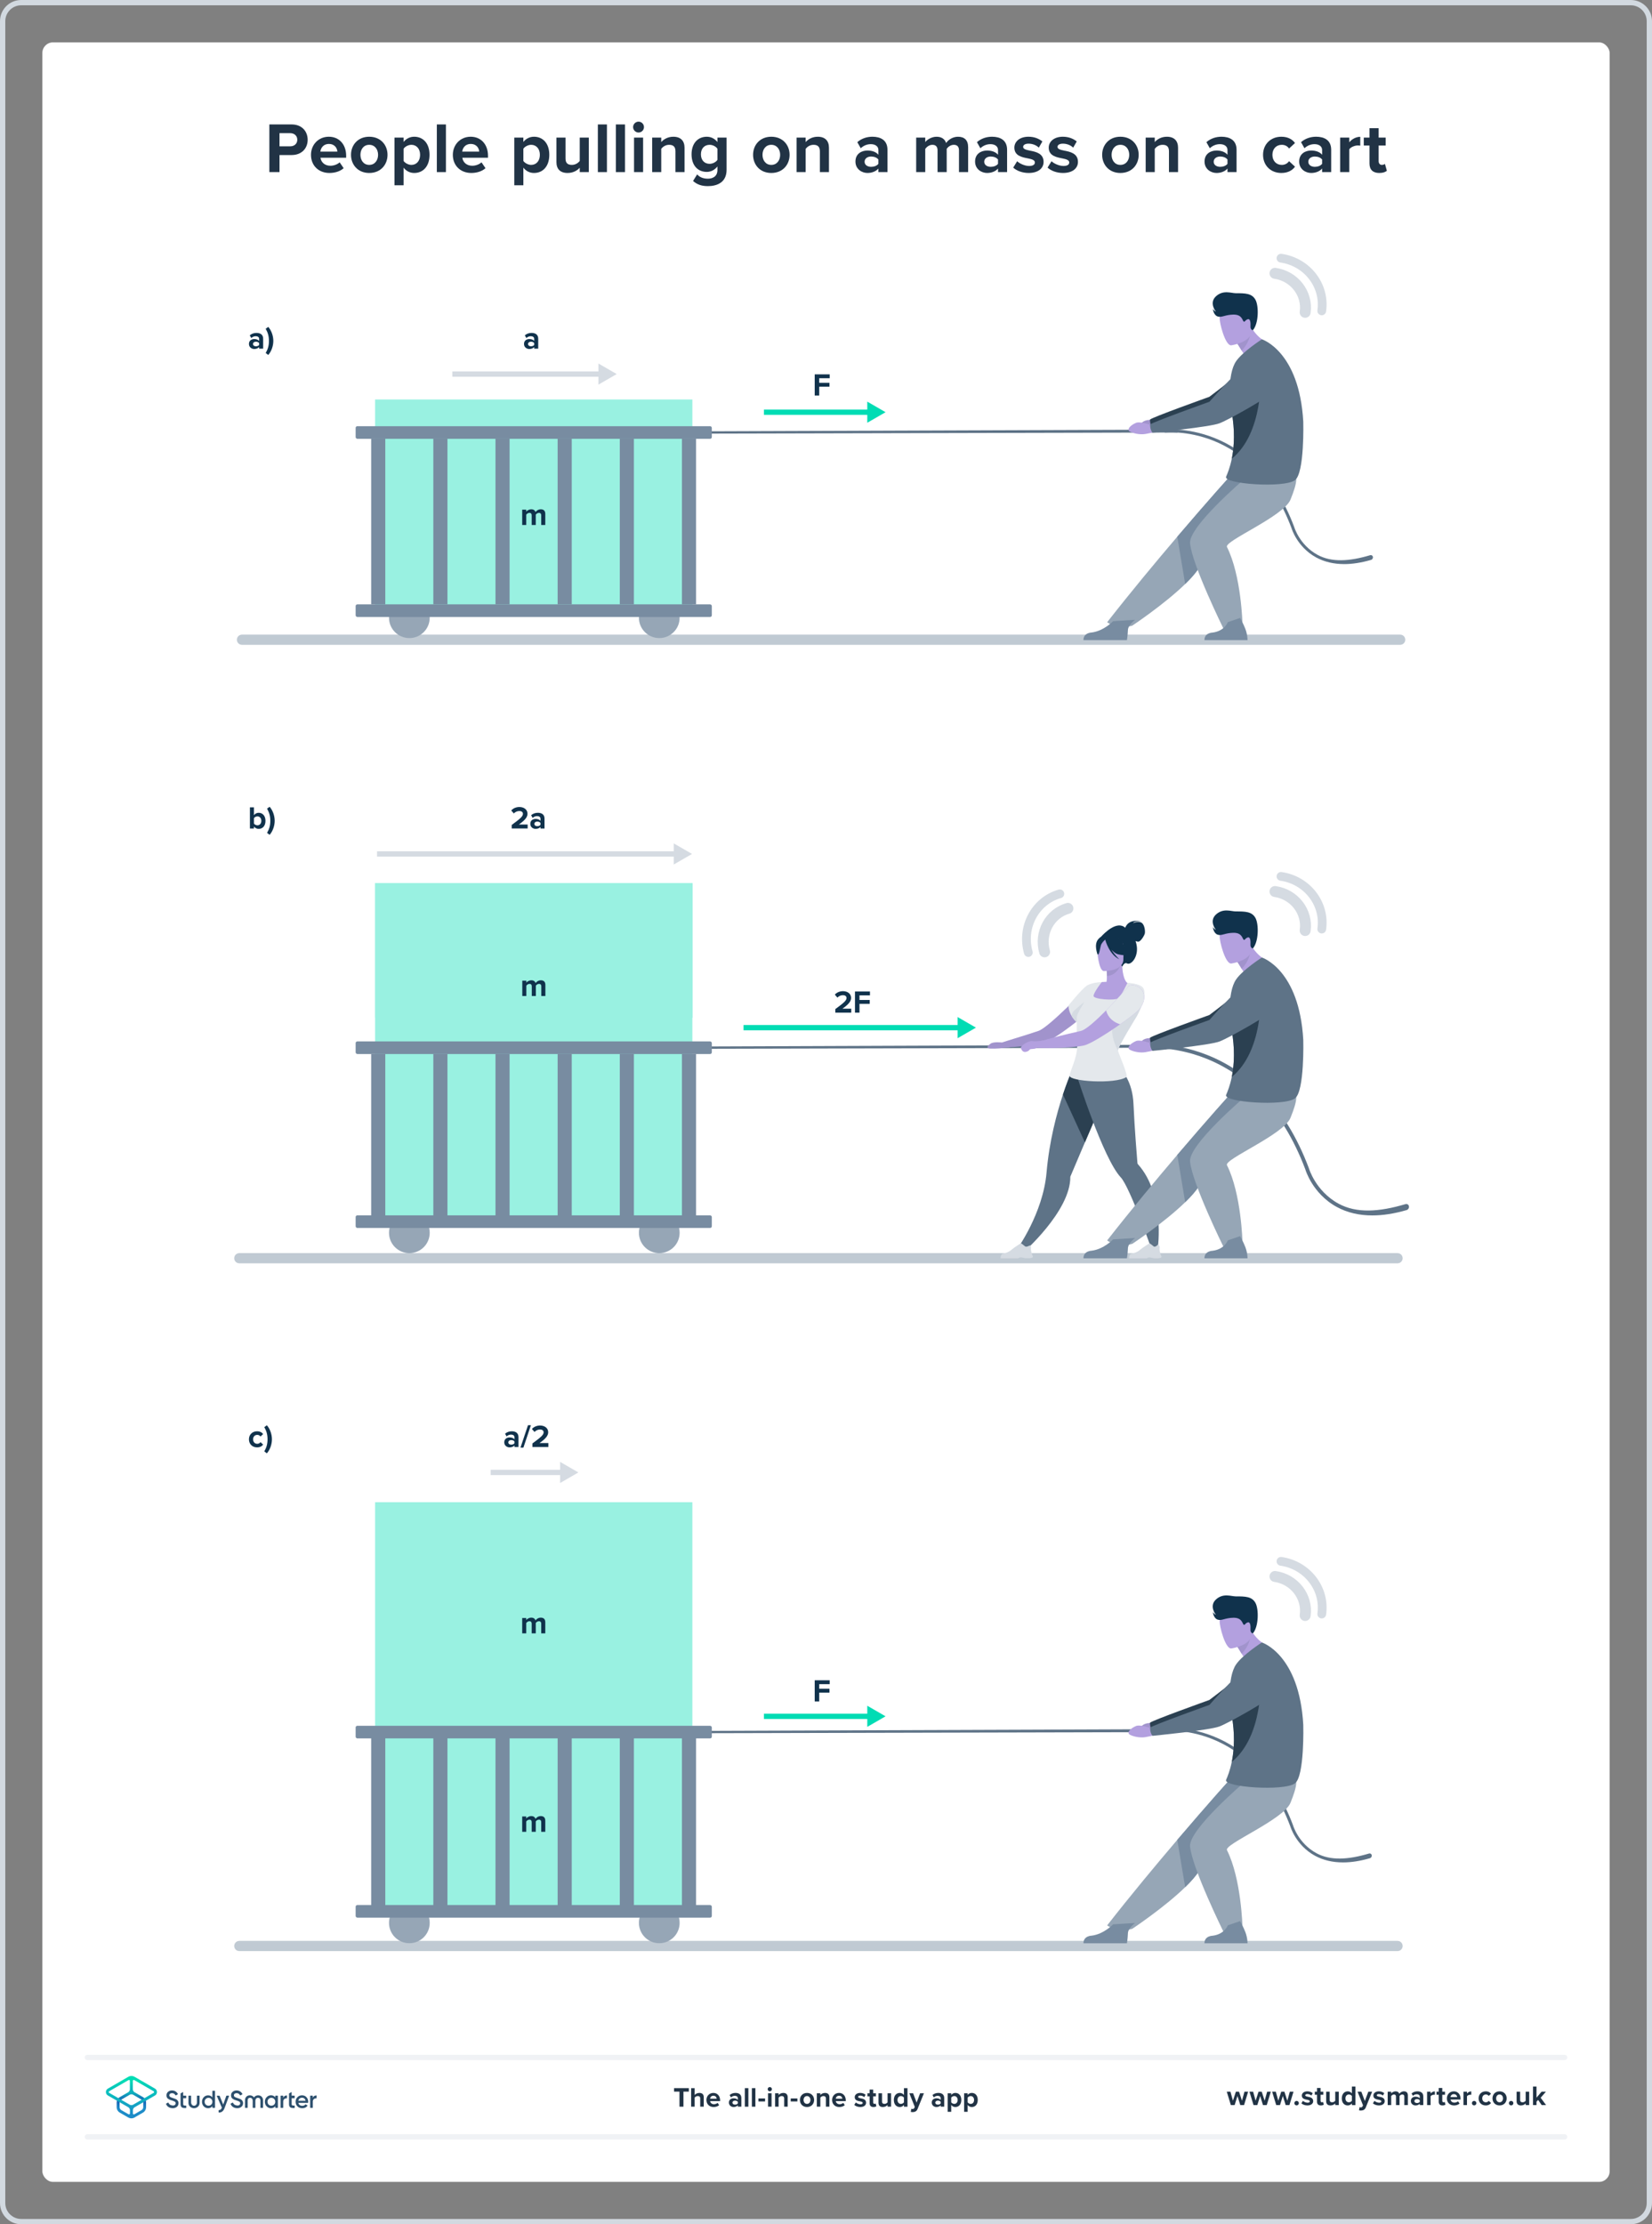 <?xml version="1.0" encoding="UTF-8"?><svg xmlns="http://www.w3.org/2000/svg" xmlns:xlink="http://www.w3.org/1999/xlink" viewBox="0 0 624 840"><rect x="0" y="0" width="624" height="840" fill="#808080" stroke="none"/><defs><style>.cls-1{stroke:#c0cad3;stroke-width:3px;}.cls-1,.cls-2,.cls-3,.cls-4,.cls-5,.cls-6{fill:none;}.cls-1,.cls-3{stroke-miterlimit:10;}.cls-7{fill:url(#linear-gradient);}.cls-8{fill:#00dcb4;}.cls-9{fill:#fff;}.cls-10{fill:#e4e8ec;}.cls-11{fill:#a193cc;}.cls-12{fill:#d2d9e0;}.cls-13{fill:#b3a0df;}.cls-14{fill:#d5dbe2;}.cls-15{fill:#10324c;}.cls-16{fill:#213345;}.cls-17{fill:#96a6b6;}.cls-18{fill:#99f1e1;}.cls-19{fill:#2b4051;}.cls-20{fill:#2d506e;}.cls-21{fill:#788ca1;}.cls-22{fill:#5e7387;}.cls-2{stroke-width:3.305px;}.cls-2,.cls-3,.cls-4{stroke-linecap:round;}.cls-2,.cls-4,.cls-5,.cls-6{stroke-linejoin:round;}.cls-2,.cls-4,.cls-6{stroke:#d5dbe2;}.cls-3{stroke:#f0f2f5;}.cls-3,.cls-5,.cls-6{stroke-width:2px;}.cls-23{fill:url(#linear-gradient-2);}.cls-4{stroke-width:4.131px;}.cls-5{stroke:#00dcb4;}</style><linearGradient id="linear-gradient" x1="49.625" y1="4806.143" x2="49.625" y2="4818.789" gradientTransform="translate(0 5604.614) scale(1 -1)" gradientUnits="userSpaceOnUse"><stop offset="0" stop-color="#1e8cc8"/><stop offset=".153" stop-color="#1e8cc8"/><stop offset=".225" stop-color="#1d84c4"/><stop offset=".336" stop-color="#1b6ebb"/><stop offset=".4" stop-color="#195fb4"/><stop offset=".46" stop-color="#176fb6"/><stop offset=".576" stop-color="#1298bb"/><stop offset=".634" stop-color="#0fafbe"/><stop offset=".74" stop-color="#0cb7bc"/><stop offset=".903" stop-color="#05ccb8"/><stop offset="1" stop-color="#00dcb4"/></linearGradient><linearGradient id="linear-gradient-2" x1="49.647" y1="4806.116" x2="49.647" y2="4818.704" gradientTransform="translate(0 5604.614) scale(1 -1)" gradientUnits="userSpaceOnUse"><stop offset="0" stop-color="#1e8cc8"/><stop offset=".624" stop-color="#0abebe"/><stop offset=".758" stop-color="#08c3bc"/><stop offset=".91" stop-color="#04d0b8"/><stop offset="1" stop-color="#00dcb4"/></linearGradient></defs><g id="Template"><rect class="cls-9" x="16" y="16" width="592" height="808" rx="4" ry="4"/><path class="cls-12" d="m616,2c3.308,0,6,2.692,6,6v824c0,3.309-2.692,6-6,6H8c-3.308,0-6-2.691-6-6V8c0-3.308,2.692-6,6-6h608m0-2H8C3.582,0,0,3.582,0,8v824C0,836.418,3.582,840,8,840h608c4.418,0,8-3.582,8-8V8c0-4.418-3.582-8-8-8h0Z"/></g><g id="Artwork"><path class="cls-1" d="m527.888,735.342H90.394c-.237,0-.43-.194-.43-.43h0c0-.237.194-.43.43-.43h437.494c.237,0,.43.194.43.43h0c0,.236-.194.43-.43.43Z"/><path class="cls-22" d="m507.27,703.348c-3.933,0-7.455-.833-10.535-2.497-3.78-2.042-6.131-4.979-7.438-7.083-1.348-2.17-1.884-3.894-1.952-4.123-3.431-9.111-8.083-16.669-13.825-22.464-4.588-4.629-9.88-8.152-15.729-10.47-9.953-3.945-18.149-3.021-18.231-3.01l-.132-1.102c.087-.01,2.169-.253,5.535.005,3.095.237,7.904.963,13.237,3.076,5.993,2.375,11.413,5.982,16.109,10.721,5.858,5.911,10.596,13.607,14.083,22.874l.014.043c.005.017.511,1.745,1.859,3.904,1.236,1.981,3.457,4.745,7.014,6.663,5.285,2.848,11.906,2.468,19.848.102.436-.13.893.132.999.575h0c.125.523-.181,1.055-.698,1.205-3.635,1.055-7.026,1.583-10.157,1.583Z"/><path class="cls-22" d="m140.913,654.682h0c-.001-.304.234-.551.524-.551l298.541-1.095.003,1.11-285.602.667-12.93.418c-.294.006-.536-.241-.537-.548Z"/><line class="cls-5" x1="288.559" y1="648.174" x2="328.76" y2="648.174"/><polygon class="cls-8" points="327.592 652.163 334.5 648.174 327.592 644.185 327.592 652.163"/><path class="cls-15" d="m307.735,642.567v-8h5.661v1.463h-3.958v1.739h3.874v1.463h-3.874v3.334h-1.703Z"/><path class="cls-11" d="m438.702,650.987s-4.905-.96-6.904.404c-1.998,1.364-3.461,3.597-2.186,4.076,1.275.48,5.123-.646,5.791-1.066.668-.42,2.676-1.022,2.904-1.278.227-.256.394-2.136.394-2.136Z"/><path class="cls-19" d="m479.094,624.324s-15.389,12.579-22.309,17.686c0,0-21.828,7.811-22.406,8.592,0,0-.097,1.896.908,3.084,0,0,21.594-2.096,25.353-3.563,3.759-1.467,18.664-9.926,19.902-11.661,1.238-1.735,4.83-15.427-1.448-14.137Z"/><path class="cls-17" d="m483.43,676.317c-7.937,6.017-25.037,21.426-30.43,30.14-1.192,1.926-3.094,4.074-5.334,6.25-7.889,7.673-19.968,15.71-19.968,15.71-5.835,1.763-9.491-1.296-9.491-1.296,8.876-11.357,18.373-22.78,26.476-32.289,11.579-13.589,20.308-23.27,20.308-23.27l18.439,4.756Z"/><path class="cls-21" d="m483.43,676.317c-7.937,6.017-25.037,21.426-30.43,30.14-1.192,1.926-3.094,4.074-5.334,6.25l-2.983-17.875c11.579-13.589,20.308-23.27,20.308-23.27l18.439,4.756Z"/><path class="cls-17" d="m470.212,672.908s-21.354,18.119-20.701,24.459c.854,8.293,12.59,32.11,12.59,32.11,0,0,2.043,1.194,7.208-1.758,0,0-.415-18.195-5.861-29.013-1.13-2.244,21.431-11.54,24.006-17.897,2.575-6.357,3.196-9.934,0-9.997-3.196-.062-17.242,2.095-17.242,2.095Z"/><path class="cls-13" d="m478.969,621.607s-1.035,6.03-6.356,6.882c0,0-2.254-1.707-3.241-3.361-.121-.203-.24-.4-.354-.587-1.12-1.857-1.799-2.87-1.799-2.87,0,0,.001-.001.004-.003.149-.198,5.026-6.603,5.15-6.38,2.857,5.124,6.596,6.32,6.596,6.32Z"/><path class="cls-11" d="m472.435,616.872c.054,1.511-.754,5.004-3.417,7.669-1.12-1.857-1.799-2.87-1.799-2.87,0,0,.001-.001.004-.003.15-.152,5.198-5.242,5.212-4.795Z"/><path class="cls-13" d="m465.041,622.556s8.53-1.12,7.751-6.422c-.779-5.302-.203-9.017-5.683-8.526-5.48.491-6.238,2.669-6.409,4.502-.17,1.833,2.101,10.6,4.34,10.445Z"/><path class="cls-22" d="m492.278,651.433s.529,19.331-3.131,22.045c-4.205,3.117-27.218,1.423-26.017-1.312.527-1.197,1.462-3.462,2.14-6.771.053-.256.103-.518.153-.787.765-4.177,1.085-9.866-.201-17.029-.083-.468-.161-.939-.229-1.409-.305-2.076-.467-4.17-.484-6.178-.038-4.736.739-8.992,2.371-11.394,2.484-3.652,9.761-8.314,9.761-8.314,0,0,14.14,4.414,15.638,31.149Z"/><path class="cls-19" d="m476.142,634.269s1.145,21.334-10.872,31.127c.053-.256.103-.518.153-.787.765-4.177,1.085-9.866-.201-17.029-.083-.468-.161-.939-.229-1.409,3.258-6.346,7.445-11.699,11.15-11.902Z"/><path class="cls-15" d="m473.239,616.844s-.974-.101-.901-1.439c.073-1.338-.037-3.073-1.096-2.682-1.059.39-1.059,1.258-1.534.781-.475-.477-.615-2.603-3.836-2.552-3.221.051-4.457,1.251-5.992.687-1.534-.564-1.754-2.82-1.754-2.82,0,0,.475.781,1.133.998,0,0-2.704-3.254.036-5.77s5.777-1.169,7.453-1.171c3.693-.006,6.083.067,7.435,2.41,1.352,2.343,1.272,9.086-.944,11.559Z"/><path class="cls-13" d="m436.579,653.273s-5.673-2.195-7.444-1.457c-2.234.93-3.602,2.549-2.437,3.254,1.165.706,3.861,1.345,6.012.954.777-.141,2.819-.514,3.089-.723.271-.21.78-2.027.78-2.027Z"/><path class="cls-22" d="m477.122,625.733s-4.729.426-20.295,18.137c0,0-21.828,7.811-22.406,8.592,0,0-.097,1.896.908,3.084,0,0,21.594-2.096,25.353-3.563,3.759-1.467,18.664-9.925,19.902-11.661,1.238-1.735,2.816-15.878-3.462-14.588Z"/><path class="cls-21" d="m420.446,726.731s-3.458,3.682-8.1,4.279c0,0-3.103.026-3.103,2.877h16.424s.277-1.374.38-3.837c.08-1.892,2.714-3.837,2.714-3.837l-8.316.519Z"/><path class="cls-21" d="m463.769,727.103s-1.149,3.342-5.75,3.933c0,0-3.076.026-3.076,2.851h16.278s.051-1.9-.805-4.189c-.713-1.904-2.005-4.189-2.005-4.189l-4.642,1.593Z"/><path class="cls-2" d="m483.854,589.646c9.882,1.419,16.778,10.33,15.404,19.904"/><path class="cls-4" d="m481.587,595.361c7.316,1.05,12.421,7.648,11.404,14.736"/><circle class="cls-17" cx="154.626" cy="726.176" r="7.691"/><circle class="cls-17" cx="249.024" cy="726.176" r="7.691"/><rect class="cls-18" x="141.68" y="567.315" width="119.841" height="155.74"/><path class="cls-15" d="m204.431,616.844v-3.658c0-.54-.24-.923-.863-.923-.54,0-.983.36-1.199.672v3.91h-1.535v-3.658c0-.54-.24-.923-.864-.923-.528,0-.971.36-1.199.684v3.898h-1.523v-5.793h1.523v.756c.24-.348,1.007-.899,1.895-.899.852,0,1.391.396,1.607,1.055.336-.528,1.103-1.055,1.991-1.055,1.067,0,1.703.564,1.703,1.751v4.186h-1.535Z"/><path class="cls-15" d="m204.431,691.79v-3.658c0-.54-.24-.923-.863-.923-.54,0-.983.36-1.199.672v3.91h-1.535v-3.658c0-.54-.24-.923-.864-.923-.528,0-.971.36-1.199.684v3.898h-1.523v-5.793h1.523v.756c.24-.348,1.007-.899,1.895-.899.852,0,1.391.396,1.607,1.055.336-.528,1.103-1.055,1.991-1.055,1.068,0,1.703.564,1.703,1.751v4.186h-1.535Z"/><line class="cls-6" x1="185.338" y1="556.077" x2="212.732" y2="556.077"/><polygon class="cls-14" points="211.565 560.065 218.472 556.077 211.565 552.088 211.565 560.065"/><path class="cls-15" d="m194.317,546.47v-.6c-.396.468-1.08.744-1.835.744-.924,0-2.015-.624-2.015-1.919,0-1.355,1.091-1.847,2.015-1.847.768,0,1.451.24,1.835.708v-.803c0-.588-.504-.972-1.272-.972-.624,0-1.199.228-1.691.684l-.576-1.02c.708-.624,1.619-.911,2.53-.911,1.319,0,2.531.527,2.531,2.194v3.742h-1.523Zm0-2.111c-.252-.336-.732-.504-1.224-.504-.6,0-1.091.324-1.091.875,0,.54.492.852,1.091.852.492,0,.972-.168,1.224-.503v-.72Z"/><path class="cls-15" d="m196.596,546.71l2.842-8.479h1.103l-2.842,8.479h-1.103Z"/><path class="cls-15" d="m201.106,546.47v-1.343c3.274-2.411,4.234-3.238,4.234-4.222,0-.696-.636-1.044-1.307-1.044-.9,0-1.595.36-2.135.923l-.972-1.127c.78-.899,1.967-1.307,3.083-1.307,1.703,0,3.058.96,3.058,2.555,0,1.367-1.127,2.555-3.274,4.066h3.334v1.499h-6.021Z"/><rect class="cls-21" x="140.202" y="654.702" width="5.332" height="66.972"/><rect class="cls-21" x="163.679" y="654.702" width="5.332" height="66.972"/><rect class="cls-21" x="234.108" y="654.702" width="5.332" height="66.972"/><rect class="cls-21" x="257.584" y="654.702" width="5.332" height="66.972"/><rect class="cls-21" x="187.155" y="654.702" width="5.332" height="66.972"/><rect class="cls-21" x="210.631" y="654.702" width="5.332" height="66.972"/><rect class="cls-21" x="134.333" y="719.449" width="134.539" height="4.765" rx=".645" ry=".645"/><rect class="cls-21" x="134.333" y="651.75" width="134.539" height="4.765" rx=".645" ry=".645"/><g id="text_label_large_free_"><path class="cls-15" d="m97.099,540.533c1.188,0,1.907.516,2.291,1.055l-.995.923c-.276-.396-.696-.624-1.224-.624-.923,0-1.571.672-1.571,1.679s.647,1.691,1.571,1.691c.528,0,.948-.24,1.224-.624l.995.923c-.384.54-1.103,1.056-2.291,1.056-1.787,0-3.07-1.259-3.07-3.046,0-1.775,1.283-3.034,3.07-3.034Z"/><path class="cls-15" d="m99.834,538.974l.96-.719c1.175,1.319,1.919,3.37,1.919,5.301s-.744,3.994-1.919,5.301l-.96-.744c.827-1.439,1.223-2.758,1.223-4.558s-.396-3.118-1.223-4.582Z"/></g><circle class="cls-17" cx="154.626" cy="465.56" r="7.691"/><circle class="cls-17" cx="249.024" cy="465.56" r="7.691"/><path class="cls-1" d="m527.888,475.604H90.394c-.237,0-.43-.194-.43-.43h0c0-.237.194-.43.43-.43h437.494c.237,0,.43.194.43.43h0c0,.236-.194.43-.43.43Z"/><path class="cls-22" d="m518.372,459.014c-5,0-9.477-1.058-13.393-3.174-4.806-2.596-7.794-6.33-9.455-9.004-1.713-2.759-2.395-4.95-2.482-5.242-4.362-11.582-10.275-21.19-17.575-28.557-5.832-5.885-12.559-10.363-19.996-13.31-12.652-5.015-23.072-3.84-23.176-3.827l-.168-1.401c.111-.013,2.757-.321,7.036.006,3.934.301,10.048,1.224,16.828,3.91,7.619,3.019,14.508,7.605,20.478,13.629,7.446,7.514,13.47,17.297,17.903,29.078l.018.054c.006.021.649,2.218,2.363,4.963,1.571,2.519,4.394,6.032,8.917,8.47,6.718,3.621,15.135,3.138,25.231.13.555-.166,1.135.168,1.27.731h0c.159.665-.231,1.341-.887,1.531-4.622,1.342-8.932,2.012-12.912,2.012Z"/><path class="cls-22" d="m140.914,396.222h0c-.001-.304.228-.551.512-.551l291.495-1.095.003,1.11-278.861.667-12.625.418c-.287.006-.524-.241-.524-.548Z"/><polygon class="cls-18" points="261.628 333.493 261.628 384.383 261.521 384.383 261.521 461.851 141.68 461.851 141.68 384.383 141.644 384.383 141.644 333.493 261.628 333.493"/><path class="cls-15" d="m204.466,376.15v-3.658c0-.54-.24-.923-.863-.923-.54,0-.983.36-1.199.672v3.91h-1.535v-3.658c0-.54-.24-.923-.864-.923-.528,0-.971.36-1.199.684v3.898h-1.523v-5.793h1.523v.756c.24-.348,1.007-.899,1.895-.899.852,0,1.391.396,1.607,1.055.336-.528,1.103-1.055,1.991-1.055,1.067,0,1.703.564,1.703,1.751v4.186h-1.535Z"/><line class="cls-6" x1="142.413" y1="322.497" x2="255.656" y2="322.497"/><polygon class="cls-14" points="254.489 326.486 261.397 322.498 254.489 318.508 254.489 326.486"/><path class="cls-15" d="m193.289,312.89v-1.343c3.274-2.411,4.234-3.238,4.234-4.222,0-.696-.636-1.044-1.307-1.044-.899,0-1.595.36-2.135.923l-.972-1.127c.78-.9,1.967-1.308,3.083-1.308,1.703,0,3.058.96,3.058,2.555,0,1.367-1.127,2.555-3.274,4.066h3.334v1.499h-6.021Z"/><path class="cls-15" d="m204.155,312.89v-.6c-.396.468-1.08.744-1.835.744-.923,0-2.015-.624-2.015-1.919,0-1.355,1.091-1.847,2.015-1.847.768,0,1.452.24,1.835.708v-.803c0-.588-.504-.972-1.272-.972-.624,0-1.199.228-1.691.684l-.576-1.02c.708-.624,1.619-.911,2.53-.911,1.319,0,2.531.527,2.531,2.195v3.742h-1.523Zm0-2.111c-.252-.336-.732-.504-1.224-.504-.6,0-1.091.324-1.091.875,0,.54.492.852,1.091.852.492,0,.972-.168,1.224-.503v-.72Z"/><line class="cls-5" x1="280.85" y1="388.091" x2="362.887" y2="388.091"/><polygon class="cls-8" points="361.72 392.08 368.628 388.092 361.72 384.102 361.72 392.08"/><path class="cls-15" d="m315.518,382.438v-1.343c3.274-2.411,4.234-3.238,4.234-4.222,0-.696-.636-1.044-1.307-1.044-.9,0-1.595.36-2.135.923l-.972-1.127c.78-.9,1.967-1.308,3.083-1.308,1.703,0,3.058.96,3.058,2.555,0,1.367-1.127,2.555-3.274,4.066h3.334v1.499h-6.021Z"/><path class="cls-15" d="m322.942,382.438v-8h5.661v1.463h-3.958v1.739h3.874v1.463h-3.874v3.334h-1.703Z"/><path class="cls-11" d="m410.709,372.768s-14.512,15.243-18.477,16.567c-6.311,2.107-11.1,3.467-13.754,4.369h0s-3.272-.379-4.347.46c-1.075.84-1.377,1.32-.94,1.685.436.365,4.529.106,5.288,0,.758-.106,3.042-.305,3.042-.305l-.086-.052c4.413-.216,10.356-1.055,12.834-1.697,4.081-1.058,16.873-11.194,18.524-13.402,4.548-6.08.833-9.069-2.082-7.625Z"/><path class="cls-13" d="m425.87,371.171c-.734-.148-2.006-2.826-1.982-7.163l-.332.065-5.585,1.095s.124,1.757.125,3.412c.001.846-.031,1.663-.128,2.208-1.077.04-1.806.088-1.806.088,0,0-4.361,3.873-4.714,5.938-.353,2.066,7.961,2.015,10.782,1.763s3.64-7.408,3.64-7.408h0Z"/><path class="cls-11" d="m417.971,365.168s.124,1.757.125,3.412c3.124-.083,4.781-2.929,5.46-4.508l-5.585,1.095Z"/><path class="cls-15" d="m431.169,348.464c-1.237-.76-3.217.142-3.217.142.686-.96,3.181-.641,3.181-.641-4.983-1.07-6.018,2.126-6.098,2.407-3.137-2.841-7.932,2.051-9.114,3.357-1.167,1.014-2.305,3.001-.532,7.418l.532,1.726,6.735.486,1.258,1.673s.759-1.746,1.756-1.198c1.555.853,4.571-2.582,3.618-7.11-.103-.49-.228-.936-.365-1.347.323.142.69.257,1.033.258.906.002,2.278-2.307,2.464-3.083.186-.776-.012-3.327-1.25-4.088Z"/><path class="cls-13" d="m416.924,366.733s7.391.135,7.405-4.469c.013-4.604.977-7.687-3.742-7.969-4.719-.281-5.641,1.473-6.019,3.009-.378,1.536.434,9.275,2.356,9.429Z"/><path class="cls-15" d="m422.339,360.387c3.105.804,4.453-.025,4.453-.025,0,0-2.379-1.897-2.867-5.201,0,0-4.745-2.822-6.644-1.077-.484-.416-1.345-.718-2.489.662-1.717,2.074-.199,5.748-.199,5.748.703.083.874-2.33,1.244-3.502.273-.862,1.164-1.741,1.616-2.145.144.532,1.622,5.706,5.335,7.43,0,0-1.708-1.521-2.961-3.63.719.819,1.564,1.495,2.513,1.741Z"/><path class="cls-22" d="m416.92,414.915c-2.104,4.783-4.779,11.009-7.124,16.506-.483,1.13-.951,2.229-1.398,3.278-2.358,5.535-4.109,9.688-4.109,9.688.147,13.062-18.154,28.971-18.154,28.971l-2.074-1.449s9.895-13.553,11.247-29.1c1.033-11.876,3.836-22.342,6.195-29.455,1.292-3.893,2.45-6.782,3.114-8.35.503-.168,1.041-.276,1.609-.33l10.143,9.912.551.33Z"/><path class="cls-19" d="m416.92,414.915c-2.104,4.783-4.779,11.009-7.124,16.506l-8.293-18.069c1.292-3.893,2.45-6.782,3.114-8.35.503-.168,1.041-.276,1.609-.33l10.143,9.912.551.33Z"/><path class="cls-22" d="m437.34,471.37l-2.237.795s-8.32-23.853-11.766-27.525c-6.658-7.095-16.458-38.034-16.458-38.034l15.099-4.298c1.964,1.904,5.794,6.103,6.167,14.611.41,9.368,1.325,20.245,1.495,22.36 0.0.002 0.0.003.001.005.013.164.1.305.21.427,10.31,11.474,7.491,31.66,7.491,31.66Z"/><path class="cls-10" d="m431.387,379.328c-.845,2.384-1.977,4.425-1.977,4.425,0,0-7.37,11.889-7.123,13.032.246,1.142,3.988,9.459,3.171,9.985-4.336,2.795-21.775,1.616-21.453-.557.323-2.173,2.74-6.338,2.875-11.04.072-2.551-.247-5.758-.164-8.768.002-.108.006-.216.01-.323-.825-.77-1.433-1.534-1.878-2.254-1.443-2.329-1.198-4.181-1.198-4.181,0,0,4.844-5.971,6.71-7.306,1.866-1.334,5.803-1.462,5.803-1.462,0,0-3.034,3.872-3.102,5.216-.068,1.344,7.972,1.814,9.226.941,1.254-.874,3.584-5.863,3.584-5.863,0,0,5.025.196,6.033,2.067.785,1.457.254,3.916-.517,6.089Z"/><path class="cls-14" d="m406.712,384.356c.067,1.411.003,2.048.003,2.048.002-.108.006-.216.01-.323-.825-.77-1.433-1.534-1.878-2.254-.09-.714.16-1.524,1.092-2.359,2.889-2.586,3.662-3.023,3.662-3.023,0,0-2.957,4.5-2.889,5.911Z"/><path class="cls-14" d="m429.409,383.752s-7.37,11.889-7.123,13.032c-7.061-13.491,4.844-16.74,9.1-17.457-.845,2.384-1.977,4.425-1.977,4.425Z"/><path class="cls-14" d="m390.169,474.629s-.131-.322-.286-.775c-.256-.748-.577-1.854-.479-2.45.07-.422-.021-.765-.144-1.014-.154-.316-1.449.821-2.091.282-1.242-1.044-1.528-1.131-1.587-1.132l-.014.003s-2.723,1.729-3.433,2.373c-1.263,1.149-2.644,1.332-3.345,1.537-.284.083-.513.292-.618.567-.156.405-.314.956-.147,1.193l6.611-.014s.004-.005.014-.015c.074-.077.447-.41,1.259-.306.535.069.92.219,1.442.3l1.556-.003c1.338-.171,1.263-.544,1.263-.544Z"/><path class="cls-14" d="m438.746,474.656s-.13-.321-.284-.775c-.254-.749-.573-1.855-.474-2.451.071-.423-.019-.765-.142-1.015-.153-.316-.358-.486-.358-.486,0,0-1.093,1.303-1.734.763-1.24-1.047-1.525-1.135-1.585-1.136l-.014.003s-2.727,1.722-3.438,2.366c-1.265,1.146-2.647,1.326-3.348,1.529-.284.082-.513.29-.619.566-.156.405-.316.955-.15,1.192h6.61s.004-.006.015-.015c.074-.076.448-.409,1.26-.303.535.07.92.221,1.441.303h1.556c1.339-.167,1.264-.541,1.264-.541Z"/><path class="cls-13" d="m394.247,392.867c-.14.04-2.549.575-4.212.323-1.663-.252-4.232,1.72-4.383,2.271-.151.551.504,1.81,1.411,1.81s1.572-.422,1.869-.866c.297-.445,1.757-.072,2.565-.595.807-.523,2.751-2.943,2.751-2.943Z"/><path class="cls-13" d="m430.517,380.948c-.694.928-3.773,3.332-7.41,5.886h-.001c-5.018,3.523-11.1,7.329-13.466,7.942-4.08,1.058-20.708,1.629-20.708.293,0-1.241,15.267-4.827,19.347-5.734,1.864-.414,5.806-3.995,9.54-7.764,4.441-4.483,8.586-9.231,8.586-9.231,2.916-1.444,8.66,2.529,4.111,8.608Z"/><path class="cls-10" d="m430.517,380.948c-.694.928-3.773,3.332-7.41,5.886h-.001c-3.859-1.243-4.968-3.845-5.286-5.263,4.441-4.483,8.586-9.231,8.586-9.231,2.916-1.444,8.66,2.529,4.111,8.608Z"/><path class="cls-2" d="m388.422,359.728c-2.729-9.603,2.601-19.531,11.904-22.175"/><path class="cls-4" d="m394.565,359.471c-2.021-7.109,1.925-14.459,8.813-16.417"/><path class="cls-11" d="m438.702,392.312s-4.905-.96-6.904.404c-1.998,1.364-3.461,3.597-2.186,4.076,1.275.48,5.123-.646,5.791-1.066.668-.42,2.676-1.022,2.904-1.278.227-.256.394-2.136.394-2.136Z"/><path class="cls-19" d="m479.094,365.65s-15.389,12.579-22.309,17.686c0,0-21.828,7.811-22.406,8.592,0,0-.097,1.896.908,3.084,0,0,21.594-2.096,25.353-3.563,3.759-1.467,18.664-9.926,19.902-11.661,1.238-1.735,4.83-15.427-1.448-14.137Z"/><path class="cls-17" d="m483.43,417.642c-7.937,6.017-25.037,21.426-30.43,30.14-1.192,1.926-3.094,4.074-5.334,6.25-7.889,7.673-19.968,15.71-19.968,15.71-5.835,1.763-9.491-1.296-9.491-1.296,8.876-11.357,18.373-22.78,26.476-32.289,11.579-13.589,20.308-23.27,20.308-23.27l18.439,4.756Z"/><path class="cls-21" d="m483.43,417.642c-7.937,6.017-25.037,21.426-30.43,30.14-1.192,1.926-3.094,4.074-5.334,6.25l-2.983-17.875c11.579-13.589,20.308-23.27,20.308-23.27l18.439,4.756Z"/><path class="cls-17" d="m470.212,414.233s-21.354,18.119-20.701,24.459c.854,8.293,12.59,32.11,12.59,32.11,0,0,2.043,1.194,7.208-1.758,0,0-.415-18.195-5.861-29.013-1.13-2.244,21.431-11.54,24.006-17.897,2.575-6.357,3.196-9.934,0-9.997-3.196-.062-17.242,2.095-17.242,2.095Z"/><path class="cls-13" d="m478.969,362.932s-1.035,6.03-6.356,6.882c0,0-2.254-1.707-3.241-3.361-.121-.203-.24-.4-.354-.587-1.12-1.857-1.799-2.87-1.799-2.87,0,0,.001-.001.004-.003.149-.198,5.026-6.603,5.15-6.38,2.857,5.124,6.596,6.32,6.596,6.32Z"/><path class="cls-11" d="m472.435,358.197c.054,1.511-.754,5.004-3.417,7.669-1.12-1.857-1.799-2.87-1.799-2.87,0,0,.001-.001.004-.003.15-.152,5.198-5.242,5.212-4.795Z"/><path class="cls-13" d="m465.041,363.881s8.53-1.12,7.751-6.422c-.779-5.302-.203-9.017-5.683-8.526-5.48.491-6.238,2.669-6.409,4.502-.17,1.833,2.101,10.6,4.34,10.445Z"/><path class="cls-22" d="m492.278,392.759s.529,19.331-3.131,22.045c-4.205,3.117-27.218,1.423-26.017-1.312.527-1.197,1.462-3.462,2.14-6.771.053-.256.103-.518.153-.787.765-4.177,1.085-9.866-.201-17.029-.083-.468-.161-.939-.229-1.409-.305-2.076-.467-4.17-.484-6.178-.038-4.736.739-8.992,2.371-11.394,2.484-3.652,9.761-8.314,9.761-8.314,0,0,14.14,4.414,15.638,31.149Z"/><path class="cls-19" d="m476.142,375.594s1.145,21.334-10.872,31.127c.053-.256.103-.518.153-.787.765-4.177,1.085-9.866-.201-17.029-.083-.468-.161-.939-.229-1.409,3.258-6.346,7.445-11.699,11.15-11.902Z"/><path class="cls-15" d="m473.239,358.17s-.974-.101-.901-1.439c.073-1.338-.037-3.073-1.096-2.682-1.059.39-1.059,1.258-1.534.781-.475-.477-.615-2.603-3.836-2.552-3.221.051-4.457,1.251-5.992.687-1.534-.564-1.754-2.82-1.754-2.82,0,0,.475.781,1.133.998,0,0-2.704-3.254.036-5.77s5.777-1.169,7.453-1.171c3.693-.006,6.083.067,7.435,2.41,1.352,2.343,1.272,9.086-.944,11.559Z"/><path class="cls-13" d="m436.579,394.598s-5.673-2.195-7.444-1.457c-2.234.93-3.602,2.549-2.437,3.254,1.165.706,3.861,1.345,6.012.954.777-.141,2.819-.514,3.089-.723.271-.21.78-2.027.78-2.027Z"/><path class="cls-22" d="m477.122,367.059s-4.729.426-20.295,18.137c0,0-21.828,7.811-22.406,8.592,0,0-.097,1.896.908,3.084,0,0,21.594-2.096,25.353-3.563,3.759-1.467,18.664-9.925,19.902-11.661,1.238-1.735,2.816-15.878-3.462-14.588Z"/><path class="cls-21" d="m420.446,468.057s-3.458,3.682-8.1,4.279c0,0-3.103.026-3.103,2.877h16.424s.277-1.374.38-3.837c.08-1.892,2.714-3.837,2.714-3.837l-8.316.519Z"/><path class="cls-21" d="m463.769,468.428s-1.149,3.342-5.75,3.933c0,0-3.076.026-3.076,2.851h16.278s.051-1.9-.805-4.189c-.713-1.904-2.005-4.189-2.005-4.189l-4.642,1.593Z"/><path class="cls-2" d="m483.854,330.971c9.882,1.419,16.778,10.33,15.404,19.904"/><path class="cls-4" d="m481.587,336.686c7.316,1.05,12.421,7.648,11.404,14.736"/><rect class="cls-21" x="140.202" y="398.027" width="5.332" height="62.523"/><rect class="cls-21" x="163.679" y="398.027" width="5.332" height="62.523"/><rect class="cls-21" x="234.108" y="398.027" width="5.332" height="62.523"/><rect class="cls-21" x="257.584" y="398.027" width="5.332" height="62.523"/><rect class="cls-21" x="187.155" y="398.027" width="5.332" height="62.523"/><rect class="cls-21" x="210.631" y="398.027" width="5.332" height="62.523"/><rect class="cls-21" x="134.333" y="458.981" width="134.539" height="4.765" rx=".645" ry=".645"/><rect class="cls-21" x="134.333" y="393.29" width="134.539" height="4.765" rx=".645" ry=".645"/><g id="text_label_large_free_-2"><path class="cls-15" d="m94.4,312.89v-8h1.523v2.95c.456-.587,1.103-.887,1.787-.887,1.475,0,2.566,1.151,2.566,3.046,0,1.931-1.103,3.035-2.566,3.035-.696,0-1.331-.312-1.787-.875v.731h-1.523Zm1.523-1.859c.252.372.815.647,1.307.647.888,0,1.475-.671,1.475-1.679s-.587-1.691-1.475-1.691c-.492,0-1.055.288-1.307.672v2.051Z"/><path class="cls-15" d="m100.877,305.394l.96-.719c1.175,1.319,1.919,3.37,1.919,5.301s-.744,3.994-1.919,5.301l-.96-.744c.827-1.439,1.223-2.758,1.223-4.558s-.396-3.118-1.223-4.582Z"/></g><path class="cls-1" d="m528.888,242.025H91.394c-.237,0-.43-.194-.43-.43h0c0-.237.194-.43.43-.43h437.494c.237,0,.43.194.43.43h0c0,.236-.194.43-.43.43Z"/><circle class="cls-17" cx="154.626" cy="233.281" r="7.691"/><circle class="cls-17" cx="249.024" cy="233.281" r="7.691"/><rect class="cls-18" x="141.68" y="150.864" width="119.841" height="77.977"/><path class="cls-22" d="m507.707,213.031c-3.933,0-7.455-.833-10.535-2.497-3.78-2.042-6.131-4.979-7.438-7.083-1.348-2.17-1.884-3.894-1.952-4.123-3.431-9.111-8.083-16.669-13.825-22.464-4.588-4.629-9.88-8.152-15.729-10.47-9.953-3.945-18.149-3.021-18.231-3.01l-.132-1.102c.087-.01,2.169-.253,5.535.005,3.095.237,7.904.963,13.237,3.076,5.993,2.375,11.413,5.982,16.109,10.721,5.858,5.911,10.596,13.607,14.083,22.874l.014.043c.005.017.511,1.745,1.859,3.904,1.236,1.981,3.457,4.745,7.014,6.663,5.285,2.848,11.906,2.468,19.848.102.436-.13.893.132.999.575h0c.125.523-.181,1.055-.698,1.205-3.635,1.055-7.026,1.583-10.157,1.583Z"/><path class="cls-22" d="m140.913,163.884h0c-.001-.304.238-.551.533-.551l303.281-1.095.003,1.11-290.135.667-13.135.418c-.299.006-.545-.241-.545-.548Z"/><path class="cls-15" d="m204.431,198.269v-3.658c0-.54-.24-.923-.863-.923-.54,0-.983.36-1.199.672v3.91h-1.535v-3.658c0-.54-.24-.923-.864-.923-.528,0-.971.36-1.199.684v3.898h-1.523v-5.793h1.523v.756c.24-.348,1.007-.899,1.895-.899.852,0,1.391.396,1.607,1.055.336-.528,1.103-1.055,1.991-1.055,1.067,0,1.703.564,1.703,1.751v4.186h-1.535Z"/><line class="cls-5" x1="288.559" y1="155.667" x2="328.76" y2="155.667"/><polygon class="cls-8" points="327.592 159.656 334.5 155.668 327.592 151.679 327.592 159.656"/><path class="cls-15" d="m307.735,149.378v-8h5.661v1.463h-3.958v1.739h3.874v1.463h-3.874v3.334h-1.703Z"/><line class="cls-6" x1="170.86" y1="141.27" x2="227.209" y2="141.27"/><polygon class="cls-14" points="226.042 145.259 232.95 141.271 226.042 137.282 226.042 145.259"/><path class="cls-15" d="m201.778,131.664v-.6c-.396.468-1.08.744-1.835.744-.924,0-2.015-.624-2.015-1.919,0-1.355,1.091-1.847,2.015-1.847.768,0,1.451.24,1.835.708v-.803c0-.588-.504-.972-1.272-.972-.624,0-1.199.228-1.691.684l-.576-1.02c.708-.624,1.619-.911,2.53-.911,1.319,0,2.531.527,2.531,2.194v3.742h-1.523Zm0-2.111c-.252-.336-.732-.504-1.224-.504-.6,0-1.091.324-1.091.875,0,.54.492.852,1.091.852.492,0,.972-.168,1.224-.503v-.72Z"/><path class="cls-11" d="m438.702,158.844s-4.905-.96-6.904.404c-1.998,1.364-3.461,3.597-2.186,4.076,1.275.48,5.123-.646,5.791-1.066.668-.42,2.676-1.022,2.904-1.278.227-.256.394-2.136.394-2.136Z"/><path class="cls-19" d="m479.094,132.181s-15.389,12.579-22.309,17.686c0,0-21.828,7.811-22.406,8.592,0,0-.097,1.896.908,3.084,0,0,21.594-2.096,25.353-3.563,3.759-1.467,18.664-9.926,19.902-11.661,1.238-1.735,4.83-15.427-1.448-14.137Z"/><path class="cls-17" d="m483.43,184.174c-7.937,6.017-25.037,21.426-30.43,30.14-1.192,1.926-3.094,4.074-5.334,6.25-7.889,7.673-19.968,15.71-19.968,15.71-5.835,1.763-9.491-1.296-9.491-1.296,8.876-11.357,18.373-22.78,26.476-32.289,11.579-13.589,20.308-23.27,20.308-23.27l18.439,4.756Z"/><path class="cls-21" d="m483.43,184.174c-7.937,6.017-25.037,21.426-30.43,30.14-1.192,1.926-3.094,4.074-5.334,6.25l-2.983-17.875c11.579-13.589,20.308-23.27,20.308-23.27l18.439,4.756Z"/><path class="cls-17" d="m470.212,180.765s-21.354,18.119-20.701,24.459c.854,8.293,12.59,32.11,12.59,32.11,0,0,2.043,1.194,7.208-1.758,0,0-.415-18.195-5.861-29.013-1.13-2.244,21.431-11.54,24.006-17.897,2.575-6.357,3.196-9.934,0-9.997-3.196-.062-17.242,2.095-17.242,2.095Z"/><path class="cls-13" d="m478.969,129.464s-1.035,6.03-6.356,6.882c0,0-2.254-1.707-3.241-3.361-.121-.203-.24-.4-.354-.587-1.12-1.857-1.799-2.87-1.799-2.87,0,0,.001-.001.004-.003.149-.198,5.026-6.603,5.15-6.38,2.857,5.124,6.596,6.32,6.596,6.32Z"/><path class="cls-11" d="m472.435,124.729c.054,1.511-.754,5.004-3.417,7.669-1.12-1.857-1.799-2.87-1.799-2.87,0,0,.001-.001.004-.003.15-.152,5.198-5.242,5.212-4.795Z"/><path class="cls-13" d="m465.041,130.412s8.53-1.12,7.751-6.422c-.779-5.302-.203-9.017-5.683-8.526-5.48.491-6.238,2.669-6.409,4.502-.17,1.833,2.101,10.6,4.34,10.445Z"/><path class="cls-22" d="m492.278,159.29s.529,19.331-3.131,22.045c-4.205,3.117-27.218,1.423-26.017-1.312.527-1.197,1.462-3.462,2.14-6.771.053-.256.103-.518.153-.787.765-4.177,1.085-9.866-.201-17.029-.083-.468-.161-.939-.229-1.409-.305-2.076-.467-4.17-.484-6.178-.038-4.736.739-8.992,2.371-11.394,2.484-3.652,9.761-8.314,9.761-8.314,0,0,14.14,4.414,15.638,31.149Z"/><path class="cls-19" d="m476.142,142.126s1.145,21.334-10.872,31.127c.053-.256.103-.518.153-.787.765-4.177,1.085-9.866-.201-17.029-.083-.468-.161-.939-.229-1.409,3.258-6.346,7.445-11.699,11.15-11.902Z"/><path class="cls-15" d="m473.239,124.701s-.974-.101-.901-1.439c.073-1.338-.037-3.073-1.096-2.682-1.059.39-1.059,1.258-1.534.781-.475-.477-.615-2.603-3.836-2.552-3.221.051-4.457,1.251-5.992.687-1.534-.564-1.754-2.82-1.754-2.82,0,0,.475.781,1.133.998,0,0-2.704-3.254.036-5.77s5.777-1.169,7.453-1.171c3.693-.006,6.083.067,7.435,2.41,1.352,2.343,1.272,9.086-.944,11.559Z"/><path class="cls-13" d="m436.579,161.13s-5.673-2.195-7.444-1.457c-2.234.93-3.602,2.549-2.437,3.254,1.165.706,3.861,1.345,6.012.954.777-.141,2.819-.514,3.089-.723.271-.21.78-2.027.78-2.027Z"/><path class="cls-22" d="m477.122,133.59s-4.729.426-20.295,18.137c0,0-21.828,7.811-22.406,8.592,0,0-.097,1.896.908,3.084,0,0,21.594-2.096,25.353-3.563,3.759-1.467,18.664-9.925,19.902-11.661,1.238-1.735,2.816-15.878-3.462-14.588Z"/><path class="cls-21" d="m420.446,234.588s-3.458,3.682-8.1,4.279c0,0-3.103.026-3.103,2.877h16.424s.277-1.374.38-3.837c.08-1.892,2.714-3.837,2.714-3.837l-8.316.519Z"/><path class="cls-21" d="m463.769,234.96s-1.149,3.342-5.75,3.933c0,0-3.076.026-3.076,2.851h16.278s.051-1.9-.805-4.189c-.713-1.904-2.005-4.189-2.005-4.189l-4.642,1.593Z"/><path class="cls-2" d="m483.854,97.503c9.882,1.419,16.778,10.33,15.404,19.904"/><path class="cls-4" d="m481.587,103.217c7.316,1.05,12.421,7.648,11.404,14.736"/><rect class="cls-21" x="140.202" y="165.718" width="5.332" height="62.523"/><rect class="cls-21" x="163.679" y="165.718" width="5.332" height="62.523"/><rect class="cls-21" x="234.108" y="165.718" width="5.332" height="62.523"/><rect class="cls-21" x="257.584" y="165.718" width="5.332" height="62.523"/><rect class="cls-21" x="187.155" y="165.718" width="5.332" height="62.523"/><rect class="cls-21" x="210.631" y="165.718" width="5.332" height="62.523"/><rect class="cls-21" x="134.333" y="228.24" width="134.539" height="4.765" rx=".645" ry=".645"/><rect class="cls-21" x="134.333" y="160.952" width="134.539" height="4.765" rx=".645" ry=".645"/><path class="cls-15" d="m97.879,131.664v-.6c-.396.468-1.08.744-1.835.744-.923,0-2.015-.624-2.015-1.919,0-1.355,1.091-1.847,2.015-1.847.768,0,1.452.24,1.835.708v-.803c0-.588-.504-.972-1.272-.972-.624,0-1.199.228-1.691.684l-.576-1.02c.708-.624,1.619-.911,2.53-.911,1.319,0,2.531.527,2.531,2.194v3.742h-1.523Zm0-2.111c-.252-.336-.732-.504-1.224-.504-.6,0-1.091.324-1.091.875,0,.54.492.852,1.091.852.492,0,.972-.168,1.224-.503v-.72Z"/><path class="cls-15" d="m100.362,124.168l.96-.719c1.175,1.319,1.919,3.37,1.919,5.301s-.744,3.994-1.919,5.301l-.96-.744c.827-1.439,1.223-2.758,1.223-4.558s-.396-3.118-1.223-4.582Z"/></g><g id="Branding"><path class="cls-16" d="m468.491,795l-1.07-3.454-1.071,3.454h-1.428l-1.543-5.07h1.386l.944,3.412,1.113-3.412h1.187l1.112,3.412.945-3.412h1.386l-1.544,5.07h-1.417Z"/><path class="cls-16" d="m477.058,795l-1.07-3.454-1.071,3.454h-1.428l-1.543-5.07h1.386l.945,3.412,1.112-3.412h1.187l1.112,3.412.945-3.412h1.386l-1.543,5.07h-1.418Z"/><path class="cls-16" d="m485.625,795l-1.07-3.454-1.071,3.454h-1.428l-1.543-5.07h1.386l.945,3.412,1.112-3.412h1.187l1.112,3.412.945-3.412h1.386l-1.543,5.07h-1.418Z"/><path class="cls-16" d="m489.759,793.415c.462,0,.851.388.851.851,0,.461-.389.85-.851.85s-.851-.389-.851-.85c0-.463.389-.851.851-.851Z"/><path class="cls-16" d="m492.141,793.404c.367.347,1.123.693,1.753.693.578,0,.851-.2.851-.515,0-.357-.44-.483-1.019-.599-.871-.168-1.994-.378-1.994-1.585,0-.851.745-1.596,2.078-1.596.861,0,1.543.294,2.037.692l-.525.914c-.305-.326-.882-.588-1.501-.588-.483,0-.798.178-.798.472,0,.315.398.431.966.546.871.168,2.036.399,2.036,1.659,0,.935-.787,1.627-2.193,1.627-.882,0-1.732-.294-2.268-.787l.577-.935Z"/><path class="cls-16" d="m497.472,793.74v-2.646h-.84v-1.165h.84v-1.386h1.344v1.386h1.029v1.165h-1.029v2.288c0,.315.168.557.462.557.199,0,.389-.073.462-.146l.283,1.008c-.199.178-.557.325-1.112.325-.935,0-1.438-.483-1.438-1.386Z"/><path class="cls-16" d="m504.347,795v-.641c-.347.389-.955.767-1.785.767-1.112,0-1.638-.608-1.638-1.596v-3.601h1.333v3.076c0,.703.368.934.935.934.515,0,.924-.283,1.155-.577v-3.433h1.333v5.07h-1.333Z"/><path class="cls-16" d="m510.642,795v-.641c-.398.494-.955.767-1.565.767-1.28,0-2.246-.966-2.246-2.656,0-1.658.955-2.666,2.246-2.666.599,0,1.166.263,1.565.776v-2.582h1.344v7.002h-1.344Zm0-3.433c-.231-.336-.703-.577-1.154-.577-.756,0-1.281.598-1.281,1.48,0,.872.525,1.47,1.281,1.47.451,0,.924-.241,1.154-.577v-1.795Z"/><path class="cls-16" d="m513.527,795.787c.115.053.294.084.42.084.346,0,.577-.094.703-.367l.19-.431-2.059-5.144h1.428l1.323,3.527,1.323-3.527h1.438l-2.383,5.899c-.378.956-1.05,1.208-1.921,1.228-.157,0-.493-.031-.661-.073l.199-1.197Z"/><path class="cls-16" d="m519.16,793.404c.367.347,1.123.693,1.753.693.577,0,.851-.2.851-.515,0-.357-.441-.483-1.019-.599-.871-.168-1.994-.378-1.994-1.585,0-.851.745-1.596,2.078-1.596.861,0,1.544.294,2.037.692l-.525.914c-.304-.326-.882-.588-1.501-.588-.482,0-.798.178-.798.472,0,.315.399.431.966.546.871.168,2.037.399,2.037,1.659,0,.935-.788,1.627-2.194,1.627-.882,0-1.732-.294-2.268-.787l.577-.935Z"/><path class="cls-16" d="m530.445,795v-3.202c0-.472-.209-.808-.756-.808-.472,0-.86.315-1.049.588v3.422h-1.344v-3.202c0-.472-.211-.808-.756-.808-.463,0-.851.315-1.051.598v3.412h-1.333v-5.07h1.333v.661c.211-.305.883-.787,1.659-.787.745,0,1.218.347,1.407.924.293-.462.965-.924,1.742-.924.935,0,1.49.493,1.49,1.532v3.664h-1.344Z"/><path class="cls-16" d="m536.281,795v-.525c-.347.41-.945.651-1.606.651-.809,0-1.764-.546-1.764-1.68,0-1.187.955-1.616,1.764-1.616.672,0,1.27.209,1.606.619v-.703c0-.515-.441-.851-1.113-.851-.546,0-1.05.199-1.48.599l-.504-.893c.62-.546,1.418-.798,2.216-.798,1.154,0,2.215.462,2.215,1.921v3.275h-1.333Zm0-1.848c-.221-.294-.641-.441-1.071-.441-.524,0-.955.284-.955.767,0,.473.431.745.955.745.431,0,.851-.146,1.071-.44v-.63Z"/><path class="cls-16" d="m539.04,795v-5.07h1.333v.692c.357-.451.987-.808,1.617-.808v1.301c-.095-.021-.221-.031-.367-.031-.441,0-1.029.242-1.25.567v3.349h-1.333Z"/><path class="cls-16" d="m543.438,793.74v-2.646h-.84v-1.165h.84v-1.386h1.344v1.386h1.028v1.165h-1.028v2.288c0,.315.168.557.462.557.199,0,.389-.073.462-.146l.283,1.008c-.199.178-.556.325-1.112.325-.935,0-1.438-.483-1.438-1.386Z"/><path class="cls-16" d="m549.142,789.804c1.512,0,2.541,1.134,2.541,2.792v.294h-3.769c.084.641.599,1.176,1.459,1.176.473,0,1.028-.189,1.355-.504l.588.861c-.515.472-1.302.703-2.09.703-1.543,0-2.708-1.039-2.708-2.667,0-1.469,1.081-2.655,2.624-2.655Zm-1.249,2.184h2.499c-.031-.483-.367-1.124-1.25-1.124-.829,0-1.185.62-1.249,1.124Z"/><path class="cls-16" d="m552.784,795v-5.07h1.333v.692c.357-.451.987-.808,1.617-.808v1.301c-.095-.021-.221-.031-.367-.031-.441,0-1.029.242-1.25.567v3.349h-1.333Z"/><path class="cls-16" d="m556.821,793.415c.462,0,.851.388.851.851,0,.461-.389.85-.851.85s-.851-.389-.851-.85c0-.463.389-.851.851-.851Z"/><path class="cls-16" d="m561.19,789.804c1.039,0,1.669.451,2.005.924l-.871.808c-.241-.346-.609-.545-1.07-.545-.809,0-1.376.588-1.376,1.469,0,.883.567,1.48,1.376,1.48.461,0,.829-.21,1.07-.546l.871.809c-.336.473-.966.924-2.005.924-1.565,0-2.688-1.103-2.688-2.667,0-1.553,1.123-2.655,2.688-2.655Z"/><path class="cls-16" d="m563.743,792.459c0-1.438,1.008-2.655,2.677-2.655,1.68,0,2.688,1.218,2.688,2.655,0,1.449-1.008,2.667-2.688,2.667-1.669,0-2.677-1.218-2.677-2.667Zm3.978,0c0-.787-.472-1.469-1.302-1.469-.829,0-1.291.682-1.291,1.469,0,.799.462,1.48,1.291,1.48.83,0,1.302-.682,1.302-1.48Z"/><path class="cls-16" d="m570.793,793.415c.462,0,.851.388.851.851,0,.461-.389.85-.851.85s-.851-.389-.851-.85c0-.463.389-.851.851-.851Z"/><path class="cls-16" d="m576.28,795v-.641c-.347.389-.956.767-1.785.767-1.112,0-1.638-.608-1.638-1.596v-3.601h1.334v3.076c0,.703.367.934.934.934.515,0,.924-.283,1.155-.577v-3.433h1.333v5.07h-1.333Z"/><path class="cls-16" d="m582.332,795l-1.344-1.953-.608.651v1.302h-1.334v-7.002h1.334v4.189l1.921-2.257h1.638l-2.006,2.299,2.068,2.772h-1.669Z"/><line class="cls-3" x1="33" y1="807" x2="591" y2="807"/><line class="cls-3" x1="33" y1="777" x2="591" y2="777"/><path class="cls-16" d="m256.657,795.599v-5.689h-2.047v-1.312h5.585v1.312h-2.037v5.689h-1.501Z"/><path class="cls-16" d="m264.488,795.599v-3.086c0-.704-.368-.924-.945-.924-.515,0-.924.293-1.154.598v3.412h-1.334v-7.002h1.334v2.593c.325-.389.955-.787,1.784-.787,1.112,0,1.648.608,1.648,1.596v3.601h-1.333Z"/><path class="cls-16" d="m269.459,790.403c1.512,0,2.54,1.134,2.54,2.792v.294h-3.769c.084.641.598,1.176,1.459,1.176.473,0,1.029-.189,1.355-.504l.588.861c-.515.472-1.302.703-2.089.703-1.544,0-2.709-1.039-2.709-2.667,0-1.469,1.081-2.655,2.625-2.655Zm-1.25,2.184h2.499c-.032-.483-.368-1.124-1.249-1.124-.83,0-1.187.62-1.25,1.124Z"/><path class="cls-16" d="m278.694,795.599v-.525c-.347.41-.945.651-1.606.651-.809,0-1.764-.546-1.764-1.68,0-1.187.955-1.616,1.764-1.616.672,0,1.27.209,1.606.619v-.703c0-.515-.441-.851-1.113-.851-.546,0-1.05.199-1.48.599l-.504-.893c.619-.546,1.417-.798,2.215-.798,1.154,0,2.215.462,2.215,1.921v3.275h-1.333Zm0-1.848c-.221-.294-.641-.441-1.071-.441-.524,0-.955.284-.955.767,0,.473.431.745.955.745.431,0,.851-.146,1.071-.44v-.63Z"/><path class="cls-16" d="m281.348,795.599v-7.002h1.333v7.002h-1.333Z"/><path class="cls-16" d="m283.998,795.599v-7.002h1.334v7.002h-1.334Z"/><path class="cls-16" d="m286.466,793.625v-1.134h2.519v1.134h-2.519Z"/><path class="cls-16" d="m289.972,788.986c0-.441.368-.799.799-.799.44,0,.797.357.797.799,0,.44-.356.797-.797.797-.431,0-.799-.356-.799-.797Zm.137,6.613v-5.07h1.334v5.07h-1.334Z"/><path class="cls-16" d="m296.193,795.599v-3.065c0-.703-.367-.944-.935-.944-.524,0-.935.293-1.155.598v3.412h-1.333v-5.07h1.333v.661c.326-.389.945-.787,1.774-.787,1.113,0,1.648.63,1.648,1.616v3.58h-1.333Z"/><path class="cls-16" d="m298.673,793.625v-1.134h2.519v1.134h-2.519Z"/><path class="cls-16" d="m302.144,793.058c0-1.438,1.008-2.655,2.677-2.655,1.68,0,2.688,1.218,2.688,2.655,0,1.449-1.008,2.667-2.688,2.667-1.669,0-2.677-1.218-2.677-2.667Zm3.978,0c0-.787-.473-1.469-1.302-1.469s-1.291.682-1.291,1.469c0,.799.462,1.48,1.291,1.48s1.302-.682,1.302-1.48Z"/><path class="cls-16" d="m311.956,795.599v-3.065c0-.703-.368-.944-.935-.944-.525,0-.935.293-1.154.598v3.412h-1.334v-5.07h1.334v.661c.325-.389.944-.787,1.773-.787,1.113,0,1.648.63,1.648,1.616v3.58h-1.333Z"/><path class="cls-16" d="m316.927,790.403c1.512,0,2.54,1.134,2.54,2.792v.294h-3.769c.084.641.598,1.176,1.459,1.176.473,0,1.029-.189,1.355-.504l.588.861c-.515.472-1.302.703-2.089.703-1.544,0-2.709-1.039-2.709-2.667,0-1.469,1.081-2.655,2.625-2.655Zm-1.25,2.184h2.499c-.032-.483-.368-1.124-1.249-1.124-.83,0-1.187.62-1.25,1.124Z"/><path class="cls-16" d="m323.254,794.003c.367.347,1.123.693,1.753.693.578,0,.851-.2.851-.515,0-.357-.44-.483-1.019-.599-.871-.168-1.994-.378-1.994-1.585,0-.851.745-1.596,2.078-1.596.861,0,1.543.294,2.037.692l-.525.914c-.305-.326-.882-.588-1.501-.588-.483,0-.798.178-.798.472,0,.315.398.431.966.546.871.168,2.036.399,2.036,1.659,0,.935-.787,1.627-2.193,1.627-.882,0-1.732-.294-2.268-.787l.577-.935Z"/><path class="cls-16" d="m328.481,794.339v-2.646h-.84v-1.165h.84v-1.386h1.344v1.386h1.028v1.165h-1.028v2.288c0,.315.168.557.462.557.199,0,.389-.073.462-.146l.283,1.008c-.199.178-.556.325-1.112.325-.935,0-1.438-.483-1.438-1.386Z"/><path class="cls-16" d="m335.252,795.599v-.641c-.347.389-.955.767-1.785.767-1.112,0-1.638-.608-1.638-1.596v-3.601h1.333v3.076c0,.703.368.934.935.934.515,0,.924-.283,1.155-.577v-3.433h1.333v5.07h-1.333Z"/><path class="cls-16" d="m341.44,795.599v-.641c-.398.494-.955.767-1.563.767-1.281,0-2.247-.966-2.247-2.656,0-1.658.955-2.666,2.247-2.666.598,0,1.165.263,1.563.776v-2.582h1.344v7.002h-1.344Zm0-3.433c-.231-.336-.703-.577-1.154-.577-.756,0-1.281.598-1.281,1.48,0,.872.525,1.47,1.281,1.47.451,0,.924-.241,1.154-.577v-1.795Z"/><path class="cls-16" d="m344.221,796.386c.115.053.294.084.42.084.347,0,.577-.094.703-.367l.189-.431-2.057-5.144h1.428l1.322,3.527,1.322-3.527h1.438l-2.383,5.899c-.378.956-1.05,1.208-1.921,1.228-.158,0-.494-.031-.662-.073l.2-1.197Z"/><path class="cls-16" d="m355.315,795.599v-.525c-.347.41-.945.651-1.606.651-.809,0-1.764-.546-1.764-1.68,0-1.187.955-1.616,1.764-1.616.672,0,1.27.209,1.606.619v-.703c0-.515-.441-.851-1.113-.851-.546,0-1.05.199-1.48.599l-.504-.893c.619-.546,1.417-.798,2.215-.798,1.154,0,2.215.462,2.215,1.921v3.275h-1.333Zm0-1.848c-.221-.294-.641-.441-1.071-.441-.524,0-.955.284-.955.767,0,.473.431.745.955.745.431,0,.851-.146,1.071-.44v-.63Z"/><path class="cls-16" d="m359.302,797.531h-1.334v-7.002h1.334v.641c.388-.494.944-.767,1.563-.767,1.302,0,2.247.966,2.247,2.655,0,1.69-.945,2.667-2.247,2.667-.599,0-1.154-.252-1.563-.776v2.582Zm1.144-5.941c-.431,0-.924.252-1.144.577v1.795c.22.315.713.577,1.144.577.767,0,1.281-.598,1.281-1.48,0-.871-.515-1.469-1.281-1.469Z"/><path class="cls-16" d="m365.507,797.531h-1.334v-7.002h1.334v.641c.388-.494.944-.767,1.563-.767,1.302,0,2.247.966,2.247,2.655,0,1.69-.945,2.667-2.247,2.667-.599,0-1.154-.252-1.563-.776v2.582Zm1.144-5.941c-.431,0-.924.252-1.144.577v1.795c.22.315.713.577,1.144.577.767,0,1.281-.598,1.281-1.48,0-.871-.515-1.469-1.281-1.469Z"/><path class="cls-20" d="m62.758,794.457l.675-.394c.068-.045.169-.011.202.068.27.63.765.922,1.507,1.012.81.09,1.203-.337,1.203-.855,0-.27-.112-.461-.326-.596-.214-.135-.596-.292-1.147-.461-.618-.18-.922-.304-1.361-.596-.416-.292-.63-.72-.63-1.304,0-.573.202-1.023.607-1.361.405-.337.899-.506,1.473-.506.99,0,1.765.495,2.204,1.304.034.068.011.146-.056.18l-.652.382c-.068.034-.157.011-.191-.056-.27-.517-.708-.776-1.293-.776-.618,0-1.012.315-1.012.81,0,.483.315.697,1.304,1.012.247.079.427.135.54.18.124.034.281.101.483.18.214.079.371.18.472.259.337.27.708.708.663,1.327,0,.585-.214,1.057-.641,1.394-.416.337-.967.54-1.653.506-1.203-.056-2.001-.63-2.406-1.552-.056-.045-.022-.124.034-.157Z"/><path class="cls-20" d="m80.332,789.588h.776c.068,0,.112.045.112.112v6.24c0,.068-.045.112-.112.112h-.776c-.068,0-.112-.045-.112-.112v-.551c-.382.528-.911.787-1.619.787-.641,0-1.169-.236-1.63-.697-.45-.472-.675-1.057-.675-1.732,0-.686.225-1.259.675-1.732s.99-.697,1.63-.697c.697,0,1.237.259,1.619.776v-2.395c0-.068.056-.112.112-.112Zm-1.574,5.633c.416,0,.765-.135,1.046-.416s.416-.641.416-1.068-.135-.776-.416-1.057-.63-.427-1.046-.427-.765.135-1.046.427c-.281.281-.416.63-.416,1.057s.135.776.416,1.068c.281.281.63.416,1.046.416Z"/><path class="cls-20" d="m85.65,791.432h.787c.068,0,.101.068.079.124l-1.687,4.554c-.427,1.147-1.136,1.72-2.125,1.709-.068,0-.135-.068-.135-.135v-.686c0-.056.045-.112.112-.112.562,0,.888-.304,1.124-.911l-.596-1.372-1.315-3.036c-.022-.056.022-.124.079-.124h.821c.079,0,.157.045.191.124l1.327,3.227,1.136-3.216c.034-.09.112-.146.202-.146Z"/><path class="cls-20" d="m73.293,796.177c-1.068,0-2.103-.787-2.103-1.979v-2.654c0-.068.045-.112.112-.112h.776c.068,0,.112.045.112.112v2.44c0,.697.472,1.259,1.102,1.259s1.102-.562,1.102-1.259v-2.44c0-.068.045-.112.112-.112h.776c.068,0,.112.045.112.112v2.654c0,1.181-1.034,1.979-2.103,1.979Z"/><path class="cls-20" d="m70.336,792.287v-.742c0-.068-.045-.112-.112-.112h-1.034v-1.248c0-.068-.079-.112-.135-.079l-.776.45c-.056.034-.079.09-.079.146v3.913c0,1.034.439,1.484,1.529,1.484h.506c.068,0,.112-.045.112-.112v-.697c0-.068-.045-.112-.112-.112h-.349c-.461,0-.686-.101-.686-.562v-2.215h1.034c.045,0,.101-.056.101-.112Z"/><path class="cls-20" d="m87.145,794.457l.675-.394c.068-.045.169-.011.202.068.27.63.765.922,1.507,1.012.81.09,1.203-.337,1.203-.855,0-.27-.112-.461-.326-.596-.214-.135-.596-.292-1.147-.461-.618-.18-.922-.304-1.361-.596-.416-.292-.63-.72-.63-1.304,0-.573.202-1.023.607-1.361s.899-.506,1.473-.506c.99,0,1.765.495,2.204,1.304.034.068.011.146-.056.18l-.652.382c-.068.034-.157.011-.191-.056-.27-.517-.708-.776-1.293-.776-.618,0-1.012.315-1.012.81,0,.483.315.697,1.304,1.012.247.079.427.135.54.18.124.034.281.101.483.18.214.079.371.18.472.259.337.27.708.708.663,1.327,0,.585-.214,1.057-.641,1.394-.416.337-.967.54-1.653.506-1.203-.056-2.001-.63-2.406-1.552-.045-.045-.022-.124.034-.157Z"/><path class="cls-20" d="m111.308,792.287v-.742c0-.068-.045-.112-.112-.112h-1.034v-1.248c0-.068-.079-.112-.135-.079l-.776.45c-.056.034-.079.09-.079.146v3.913c0,1.034.439,1.484,1.529,1.484h.506c.068,0,.112-.045.112-.112v-.697c0-.068-.045-.112-.112-.112h-.349c-.461,0-.686-.101-.686-.562v-2.215h1.034c.045,0,.101-.056.101-.112Z"/><path class="cls-20" d="m97.501,791.308c-.551,0-1.124.214-1.563.776-.439-.562-1.012-.776-1.563-.776-1.057,0-1.833.731-1.833,1.878v2.755c0,.068.045.112.112.112h.776c.068,0,.112-.045.112-.112v-2.687c0-.641.337-1.012.899-1.012.618,0,1.012.405,1.012,1.226v2.474c0,.068.045.112.112.112h.776c.068,0,.112-.045.112-.112v-2.474c0-.81.394-1.226,1.012-1.226.551,0,.899.371.899,1.012v2.687c0,.068.045.112.112.112h.776c.068,0,.112-.045.112-.112v-2.755c-.022-1.147-.798-1.878-1.867-1.878Z"/><path class="cls-20" d="m104.079,791.432h.776c.068,0,.112.045.112.112v4.396c0,.068-.045.112-.112.112h-.776c-.068,0-.112-.045-.112-.112v-.551c-.382.528-.911.787-1.619.787-.641,0-1.169-.236-1.63-.708-.45-.472-.675-1.057-.675-1.732,0-.686.225-1.259.675-1.732.45-.472.99-.708,1.63-.708.708,0,1.237.259,1.619.776v-.54c0-.045.056-.101.112-.101Zm-1.574,3.789c.416,0,.765-.135,1.046-.416s.416-.641.416-1.068-.135-.776-.416-1.057-.63-.427-1.046-.427-.765.135-1.046.427c-.281.281-.416.63-.416,1.057s.135.776.416,1.068c.281.281.63.416,1.046.416Z"/><path class="cls-20" d="m106.991,792.208c.236-.54.675-.832,1.304-.855.068,0,.112.045.112.112v.843c0,.068-.045.112-.112.112-.337,0-.63.09-.888.281-.281.202-.427.551-.427,1.012v2.226c0,.068-.045.112-.112.112h-.776c-.068,0-.112-.045-.112-.112v-4.396c0-.068.045-.112.112-.112h.776c.068,0,.112.045.112.112v.663h.011Z"/><path class="cls-20" d="m118.167,792.208c.236-.54.675-.832,1.304-.855.068,0,.112.045.112.112v.843c0,.068-.045.112-.112.112-.337,0-.63.09-.888.281-.281.202-.427.551-.427,1.012v2.226c0,.068-.045.112-.112.112h-.776c-.068,0-.112-.045-.112-.112v-4.396c0-.068.045-.112.112-.112h.776c.068,0,.112.045.112.112v.663h.011Z"/><path class="cls-20" d="m112.703,794.176c.146.708.708,1.091,1.484,1.091.495,0,.866-.169,1.136-.495.034-.045.101-.056.146-.034l.63.371c.056.034.079.112.034.157-.45.607-1.102.911-1.956.911-.753,0-1.361-.236-1.821-.686-.461-.461-.697-1.046-.697-1.743s.236-1.271.686-1.732c.45-.472,1.046-.708,1.754-.708.675,0,1.226.236,1.664.708.439.472.652,1.057.652,1.732,0,.079-.011.191-.022.315-.011.056-.056.101-.112.101h-3.575v.011Zm2.71-.821c-.135-.753-.663-1.136-1.327-1.136-.742,0-1.259.439-1.394,1.136h2.721Z"/><path class="cls-7" d="m50.209,799.112l.517-.641,2.732-1.574c.405-.236.652-.663.652-1.136v-1.709c0-.112-.011-.236-.045-.349l-.337-.573c-.079-.079-.18-.157-.281-.214l-3.148-1.821c-.202-.112-.427-.18-.652-.18s-.461.056-.652.18l-3.148,1.821c-.101.056-.191.135-.281.214l-.337.573c-.034.112-.045.225-.045.349v1.709c0,.472.247.899.652,1.136l2.732,1.574.461.708-.54.528-3.238-1.867c-.731-.416-1.181-1.203-1.181-2.046v-1.765c0-.281.056-.562.146-.832v-.011l.371-.652.011-.011c.18-.225.394-.405.641-.54l3.171-1.833c.405-.236.652-.663.652-1.136v-3.182l.528-.618.585.618v3.171c0,.472.247.899.652,1.136l3.171,1.833c.247.146.461.326.641.54l.011.011.371.652.011.022c.101.27.146.551.146.832v1.765c0,.843-.45,1.63-1.181,2.046l-3.238,1.867-.551-.596Z"/><path class="cls-23" d="m49.647,800c-.416,0-.821-.112-1.181-.315l-.034-.022.045-1.259.079.045c.056.034.112.045.18.045.169,0,.349-.135.349-.349v-1.214c0-.472-.247-.899-.652-1.136l-7.691-4.43c-.461-.27-.742-.753-.742-1.293s.281-1.023.742-1.293l7.724-4.464c.36-.202.765-.315,1.181-.315s.821.112,1.181.315l7.724,4.464c.461.27.742.753.742,1.293s-.281,1.023-.742,1.293l-7.691,4.441c-.405.236-.652.663-.652,1.136v1.214c0,.101.034.191.101.259.068.068.157.101.247.101.056,0,.124-.011.18-.045l.079-.045.045,1.259-.034.022c-.36.18-.765.292-1.181.292Zm-.911-14.493c-.056,0-.124.011-.18.045l-7.309,4.216c-.112.068-.18.18-.18.304s.068.236.18.304l7.736,4.464c.202.112.427.18.652.18s.461-.056.652-.18l7.736-4.464c.112-.068.18-.18.18-.304s-.068-.236-.18-.304l-7.309-4.216c-.056-.034-.112-.045-.18-.045-.169,0-.349.135-.349.349v.056h-1.113v-.056c.022-.214-.169-.349-.337-.349Z"/></g><g id="Heading"><path class="cls-16" d="m101.741,65v-18.004h8.422c3.914,0,6.047,2.646,6.047,5.804,0,3.131-2.16,5.75-6.047,5.75h-4.589v6.451h-3.833Zm7.909-14.711h-4.076v4.966h4.076c1.512,0,2.646-.972,2.646-2.483,0-1.485-1.134-2.483-2.646-2.483Z"/><path class="cls-16" d="m124.218,51.639c3.887,0,6.532,2.915,6.532,7.18v.755h-9.69c.216,1.647,1.538,3.023,3.752,3.023,1.215,0,2.646-.486,3.481-1.296l1.512,2.214c-1.322,1.214-3.347,1.808-5.371,1.808-3.968,0-6.965-2.672-6.965-6.856,0-3.779,2.78-6.829,6.749-6.829Zm-3.213,5.614h6.425c-.081-1.242-.945-2.888-3.212-2.888-2.133,0-3.051,1.593-3.213,2.888Z"/><path class="cls-16" d="m132.582,58.468c0-3.698,2.591-6.829,6.883-6.829,4.318,0,6.91,3.131,6.91,6.829,0,3.725-2.592,6.856-6.91,6.856-4.292,0-6.883-3.131-6.883-6.856Zm10.229,0c0-2.024-1.215-3.779-3.347-3.779s-3.32,1.754-3.32,3.779c0,2.051,1.188,3.806,3.32,3.806s3.347-1.755,3.347-3.806Z"/><path class="cls-16" d="m152.445,69.967h-3.429v-18.004h3.429v1.647c.998-1.269,2.429-1.97,4.021-1.97,3.348,0,5.776,2.483,5.776,6.829s-2.429,6.856-5.776,6.856c-1.538,0-2.969-.647-4.021-1.997v6.64Zm2.942-15.278c-1.107,0-2.376.647-2.942,1.484v4.616c.566.81,1.835,1.485,2.942,1.485,1.97,0,3.293-1.539,3.293-3.806,0-2.24-1.323-3.779-3.293-3.779Z"/><path class="cls-16" d="m165.004,65v-18.004h3.429v18.004h-3.429Z"/><path class="cls-16" d="m177.797,51.639c3.887,0,6.532,2.915,6.532,7.18v.755h-9.69c.216,1.647,1.538,3.023,3.752,3.023,1.215,0,2.646-.486,3.481-1.296l1.512,2.214c-1.322,1.214-3.347,1.808-5.371,1.808-3.968,0-6.964-2.672-6.964-6.856,0-3.779,2.779-6.829,6.748-6.829Zm-3.213,5.614h6.425c-.081-1.242-.945-2.888-3.212-2.888-2.133,0-3.051,1.593-3.213,2.888Z"/><path class="cls-16" d="m197.685,69.967h-3.429v-18.004h3.429v1.647c.998-1.269,2.429-1.97,4.021-1.97,3.348,0,5.776,2.483,5.776,6.829s-2.429,6.856-5.776,6.856c-1.538,0-2.969-.647-4.021-1.997v6.64Zm2.942-15.278c-1.107,0-2.376.647-2.942,1.484v4.616c.566.81,1.835,1.485,2.942,1.485,1.97,0,3.293-1.539,3.293-3.806,0-2.24-1.323-3.779-3.293-3.779Z"/><path class="cls-16" d="m218.981,65v-1.647c-.891.999-2.456,1.97-4.589,1.97-2.861,0-4.211-1.565-4.211-4.103v-9.259h3.429v7.909c0,1.808.944,2.402,2.402,2.402,1.322,0,2.375-.729,2.969-1.485v-8.827h3.429v13.038h-3.429Z"/><path class="cls-16" d="m225.825,65v-18.004h3.429v18.004h-3.429Z"/><path class="cls-16" d="m232.639,65v-18.004h3.429v18.004h-3.429Z"/><path class="cls-16" d="m239.137,47.995c0-1.134.944-2.052,2.052-2.052,1.134,0,2.051.918,2.051,2.052s-.917,2.051-2.051,2.051c-1.107,0-2.052-.917-2.052-2.051Zm.351,17.005v-13.038h3.429v13.038h-3.429Z"/><path class="cls-16" d="m255.136,65v-7.882c0-1.809-.944-2.429-2.402-2.429-1.35,0-2.402.755-2.969,1.539v8.773h-3.429v-13.038h3.429v1.701c.837-.999,2.429-2.024,4.561-2.024,2.861,0,4.238,1.62,4.238,4.157v9.205h-3.429Z"/><path class="cls-16" d="m263.324,65.864c1.053,1.161,2.43,1.62,4.076,1.62s3.59-.729,3.59-3.293v-1.323c-1.025,1.295-2.429,2.051-4.021,2.051-3.267,0-5.75-2.294-5.75-6.64,0-4.265,2.457-6.64,5.75-6.64,1.565,0,2.969.675,4.021,1.998v-1.674h3.455v12.147c0,4.966-3.833,6.181-7.045,6.181-2.24,0-3.995-.513-5.614-1.943l1.538-2.483Zm7.666-9.69c-.566-.864-1.809-1.484-2.941-1.484-1.944,0-3.294,1.35-3.294,3.59s1.35,3.59,3.294,3.59c1.133,0,2.375-.647,2.941-1.484v-4.211Z"/><path class="cls-16" d="m284.455,58.468c0-3.698,2.591-6.829,6.883-6.829,4.318,0,6.91,3.131,6.91,6.829,0,3.725-2.592,6.856-6.91,6.856-4.292,0-6.883-3.131-6.883-6.856Zm10.229,0c0-2.024-1.215-3.779-3.347-3.779s-3.32,1.754-3.32,3.779c0,2.051,1.188,3.806,3.32,3.806s3.347-1.755,3.347-3.806Z"/><path class="cls-16" d="m309.688,65v-7.882c0-1.809-.944-2.429-2.402-2.429-1.35,0-2.402.755-2.969,1.539v8.773h-3.429v-13.038h3.429v1.701c.837-.999,2.429-2.024,4.561-2.024,2.861,0,4.238,1.62,4.238,4.157v9.205h-3.429Z"/><path class="cls-16" d="m331.79,65v-1.35c-.891,1.053-2.43,1.673-4.13,1.673-2.078,0-4.535-1.403-4.535-4.319,0-3.05,2.457-4.157,4.535-4.157,1.728,0,3.267.54,4.13,1.593v-1.809c0-1.323-1.134-2.187-2.861-2.187-1.403,0-2.699.513-3.806,1.539l-1.296-2.294c1.593-1.403,3.644-2.051,5.695-2.051,2.97,0,5.696,1.188,5.696,4.939v8.422h-3.429Zm0-4.751c-.566-.755-1.647-1.133-2.753-1.133-1.35,0-2.457.729-2.457,1.97,0,1.215,1.107,1.917,2.457,1.917,1.106,0,2.187-.378,2.753-1.134v-1.62Z"/><path class="cls-16" d="m362.231,65v-8.233c0-1.214-.54-2.078-1.943-2.078-1.215,0-2.214.81-2.699,1.511v8.8h-3.455v-8.233c0-1.214-.54-2.078-1.943-2.078-1.188,0-2.187.81-2.699,1.539v8.773h-3.429v-13.038h3.429v1.701c.54-.783,2.268-2.024,4.265-2.024,1.916,0,3.131.891,3.617,2.376.756-1.188,2.483-2.376,4.481-2.376,2.402,0,3.833,1.269,3.833,3.941v9.42h-3.455Z"/><path class="cls-16" d="m376.975,65v-1.35c-.891,1.053-2.43,1.673-4.13,1.673-2.078,0-4.534-1.403-4.534-4.319,0-3.05,2.456-4.157,4.534-4.157,1.728,0,3.267.54,4.13,1.593v-1.809c0-1.323-1.134-2.187-2.861-2.187-1.403,0-2.699.513-3.806,1.539l-1.296-2.294c1.593-1.403,3.644-2.051,5.695-2.051,2.97,0,5.695,1.188,5.695,4.939v8.422h-3.428Zm0-4.751c-.566-.755-1.647-1.133-2.753-1.133-1.35,0-2.456.729-2.456,1.97,0,1.215,1.106,1.917,2.456,1.917,1.106,0,2.187-.378,2.753-1.134v-1.62Z"/><path class="cls-16" d="m384.201,60.897c.944.891,2.888,1.782,4.508,1.782,1.484,0,2.187-.513,2.187-1.323,0-.918-1.134-1.242-2.619-1.539-2.24-.432-5.128-.972-5.128-4.076,0-2.187,1.916-4.103,5.345-4.103,2.213,0,3.968.756,5.236,1.781l-1.35,2.349c-.783-.837-2.268-1.512-3.86-1.512-1.241,0-2.051.459-2.051,1.215,0,.81,1.025,1.106,2.482,1.403,2.241.432,5.237,1.026,5.237,4.265,0,2.402-2.024,4.184-5.642,4.184-2.268,0-4.454-.755-5.831-2.024l1.485-2.402Z"/><path class="cls-16" d="m397.182,60.897c.944.891,2.888,1.782,4.508,1.782,1.484,0,2.187-.513,2.187-1.323,0-.918-1.134-1.242-2.619-1.539-2.24-.432-5.128-.972-5.128-4.076,0-2.187,1.916-4.103,5.345-4.103,2.213,0,3.968.756,5.236,1.781l-1.35,2.349c-.783-.837-2.268-1.512-3.86-1.512-1.241,0-2.051.459-2.051,1.215,0,.81,1.025,1.106,2.482,1.403,2.241.432,5.237,1.026,5.237,4.265,0,2.402-2.024,4.184-5.642,4.184-2.268,0-4.454-.755-5.831-2.024l1.485-2.402Z"/><path class="cls-16" d="m416.312,58.468c0-3.698,2.592-6.829,6.884-6.829,4.318,0,6.91,3.131,6.91,6.829,0,3.725-2.592,6.856-6.91,6.856-4.292,0-6.884-3.131-6.884-6.856Zm10.23,0c0-2.024-1.215-3.779-3.347-3.779s-3.32,1.754-3.32,3.779c0,2.051,1.188,3.806,3.32,3.806s3.347-1.755,3.347-3.806Z"/><path class="cls-16" d="m441.548,65v-7.882c0-1.809-.944-2.429-2.402-2.429-1.35,0-2.402.755-2.969,1.539v8.773h-3.429v-13.038h3.429v1.701c.837-.999,2.429-2.024,4.561-2.024,2.861,0,4.238,1.62,4.238,4.157v9.205h-3.429Z"/><path class="cls-16" d="m463.649,65v-1.35c-.891,1.053-2.43,1.673-4.13,1.673-2.078,0-4.535-1.403-4.535-4.319,0-3.05,2.457-4.157,4.535-4.157,1.728,0,3.267.54,4.13,1.593v-1.809c0-1.323-1.134-2.187-2.861-2.187-1.403,0-2.699.513-3.806,1.539l-1.296-2.294c1.593-1.403,3.644-2.051,5.695-2.051,2.97,0,5.696,1.188,5.696,4.939v8.422h-3.429Zm0-4.751c-.566-.755-1.647-1.133-2.753-1.133-1.35,0-2.457.729-2.457,1.97,0,1.215,1.107,1.917,2.457,1.917,1.106,0,2.187-.378,2.753-1.134v-1.62Z"/><path class="cls-16" d="m483.996,51.639c2.673,0,4.292,1.161,5.156,2.376l-2.24,2.078c-.621-.891-1.565-1.403-2.754-1.403-2.078,0-3.536,1.511-3.536,3.779s1.458,3.806,3.536,3.806c1.188,0,2.133-.54,2.754-1.404l2.24,2.079c-.864,1.214-2.483,2.375-5.156,2.375-4.021,0-6.91-2.834-6.91-6.856,0-3.995,2.889-6.829,6.91-6.829Z"/><path class="cls-16" d="m499.393,65v-1.35c-.891,1.053-2.43,1.673-4.13,1.673-2.078,0-4.534-1.403-4.534-4.319,0-3.05,2.456-4.157,4.534-4.157,1.728,0,3.267.54,4.13,1.593v-1.809c0-1.323-1.134-2.187-2.861-2.187-1.403,0-2.699.513-3.806,1.539l-1.296-2.294c1.593-1.403,3.644-2.051,5.695-2.051,2.97,0,5.695,1.188,5.695,4.939v8.422h-3.428Zm0-4.751c-.566-.755-1.647-1.133-2.753-1.133-1.35,0-2.456.729-2.456,1.97,0,1.215,1.106,1.917,2.456,1.917,1.106,0,2.187-.378,2.753-1.134v-1.62Z"/><path class="cls-16" d="m506.215,65v-13.038h3.429v1.782c.917-1.161,2.537-2.079,4.156-2.079v3.347c-.242-.054-.566-.081-.944-.081-1.134,0-2.646.621-3.212,1.458v8.611h-3.429Z"/><path class="cls-16" d="m517.29,61.761v-6.802h-2.159v-2.996h2.159v-3.563h3.455v3.563h2.646v2.996h-2.646v5.885c0,.81.433,1.431,1.188,1.431.513,0,.998-.189,1.188-.378l.729,2.591c-.513.459-1.431.836-2.861.836-2.402,0-3.698-1.242-3.698-3.563Z"/></g></svg>
